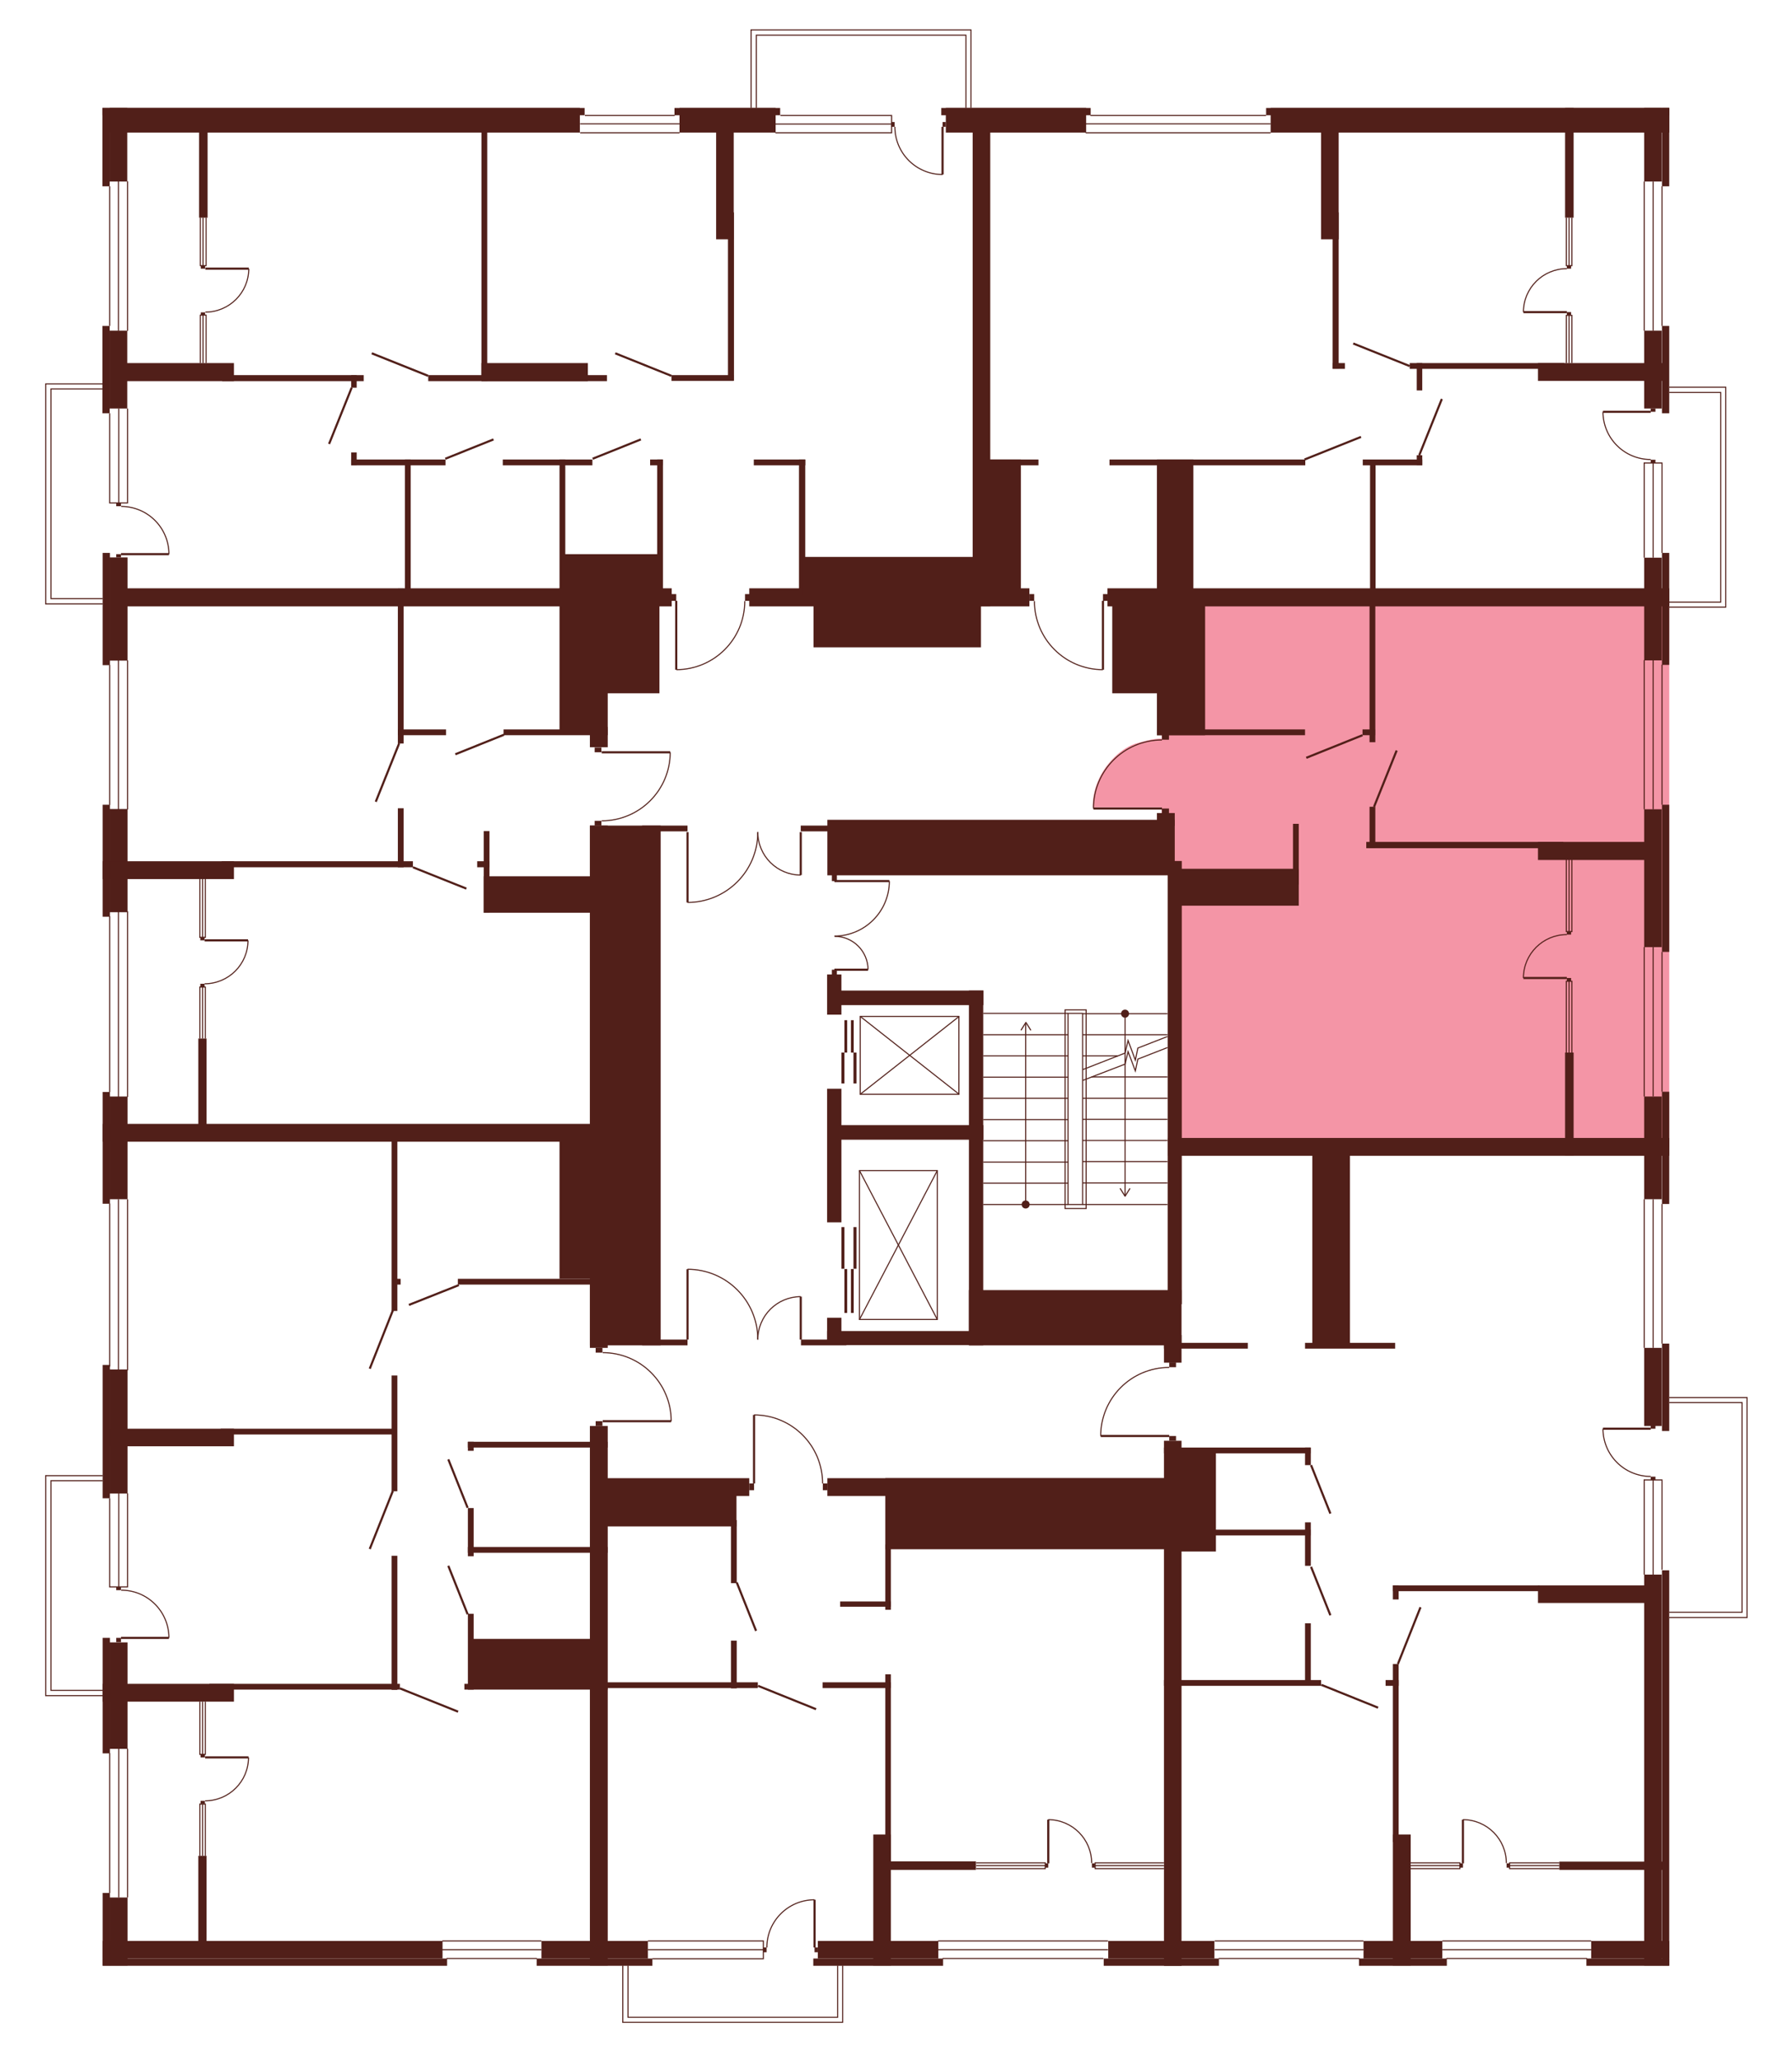 <?xml version="1.0" encoding="utf-8"?>
<!-- Generator: Adobe Illustrator 27.9.0, SVG Export Plug-In . SVG Version: 6.00 Build 0)  -->
<svg version="1.1" xmlns="http://www.w3.org/2000/svg" xmlns:xlink="http://www.w3.org/1999/xlink" x="0px" y="0px"
	 viewBox="0 0 713.9 820.3" style="enable-background:new 0 0 713.9 820.3;" xml:space="preserve">
<style type="text/css">
	.st0{display:none;fill:#F495A6;}
	.st1{fill:#F495A6;}
	.st2{fill:none;stroke:#511F19;stroke-width:0.85;stroke-miterlimit:10;}
	.st3{fill:none;stroke:#511F19;stroke-width:0.425;stroke-miterlimit:10;}
	.st4{fill:#511F19;}
</style>
<g id="Layer_2">
	<path id="_x33_А6" class="st0" d="M259.1,238.1H40.9V42.9h349.8v193.6h-92.1l-1.9,2.5l-0.1,2.1c0,0,0,5.5-4.3,12.7
		c-4.3,7.2-10.3,9.3-10.3,9.3s-4.1,3-12.6,3.1v-26.8v-3.3L259.1,238.1z"/>
	<path id="_x32_A6" class="st0" d="M391.4,238.6l-0.7-195.7H665v194.8H442.9l-3.7-1.5l-0.1,5.3l0.1,24.8c0,0-6.5-0.1-10.3-2
		c0,0-5.9-2.7-7.6-4.7c0,0-3.5-3.3-4.5-4.7s-2.8-4.8-2.8-4.8s-2.9-8.1-2.2-11.1L391.4,238.6z"/>
	<path id="_x31_А6" class="st1" d="M462.8,294.2l-1.9-55.9H665V457H468.8v-111h-5.7l-0.4-24.5h-27.3c0,0-0.8-7.9,5.3-16.2
		c6.1-8.2,12.6-9.4,12.6-9.4S459.7,293.9,462.8,294.2z"/>
	<path id="_x32_Б6" class="st0" d="M465.7,544.1l0-30.2h2.4V457h197v325.7H467.3V575.5h-1.7v-4h-27.3c0,0,0-9.1,5.4-16.4
		c5.3-7.3,11.2-8.5,11.2-8.5S461.6,543.9,465.7,544.1z"/>
	<path id="_x31_Б6" class="st0" d="M327.6,590.4l138.1-1.8v194.1H238.6V588.6l61.2,1.9l0.4-27.3c0,0,7.8,0,14.6,4.2
		c6.8,4.1,9.2,9.9,9.2,9.9S326.3,578,327.6,590.4z"/>
	<path id="_x32_В6" class="st0" d="M239.9,565.7l2.2,217.1H40.9V450.9h201.2l-2.2,87.4c0,0,10.4-0.6,18.4,7.2
		c8,7.8,8.1,14.6,8.1,14.6l0.7,5.5H239.9z"/>
	<path id="_x31_В6" class="st0" d="M239.5,326.5l-0.1,124.4H40.9V238.1h197.2l1.4,61.1h27.3c0,0,1.3,6.2-5.3,15.9
		c0,0-5.5,7.4-8.4,7.7C253.2,322.9,245.5,327.1,239.5,326.5z"/>
	<polygon class="st0" points="52.1,240.4 18.2,240.4 18.2,152.8 53.9,152.8 	"/>
	<polygon class="st0" points="299.6,45.3 299.6,11.9 387.2,11.9 387.2,48 	"/>
	<polygon class="st0" points="656.1,154.2 687.5,154.2 687.5,241.8 653,241.4 	"/>
	<polygon class="st0" points="657.3,556.9 696,556.9 696,644.5 653.4,644.2 	"/>
	<polygon class="st0" points="336.1,777 336.1,805.4 248.5,805.4 248.5,775.5 	"/>
	<polygon class="st0" points="50.5,675.2 18.1,675.2 18.1,587.6 54.6,587.6 	"/>
</g>
<g id="СТЕНЫ">
	<g>
		<g>
			<line class="st2" x1="332.4" y1="350.9" x2="354.3" y2="350.9"/>
			<path class="st3" d="M354.3,350.9c0,12.1-9.8,21.9-21.9,21.9"/>
		</g>
		<g>
			<line class="st2" x1="332.4" y1="386.2" x2="345.8" y2="386.2"/>
			<path class="st3" d="M345.8,386.2c0-7.4-6-13.3-13.3-13.3"/>
		</g>
	</g>
	<rect x="331.4" y="386.2" class="st4" width="2" height="2.6"/>
	<rect x="331.4" y="348.3" class="st4" width="2" height="2.6"/>
	<g>
		<line class="st3" x1="425.5" y1="403.6" x2="391.7" y2="403.6"/>
		<line class="st3" x1="425.5" y1="471.2" x2="391.7" y2="471.2"/>
		<line class="st3" x1="425.5" y1="479.7" x2="391.7" y2="479.7"/>
		<line class="st3" x1="425.5" y1="462.8" x2="391.7" y2="462.8"/>
		<line class="st3" x1="425.5" y1="454.3" x2="391.7" y2="454.3"/>
		<line class="st3" x1="425.5" y1="445.9" x2="391.7" y2="445.9"/>
		<line class="st3" x1="425.5" y1="437.4" x2="391.7" y2="437.4"/>
		<line class="st3" x1="425.5" y1="429" x2="391.7" y2="429"/>
		<line class="st3" x1="425.5" y1="420.5" x2="391.7" y2="420.5"/>
		<line class="st3" x1="425.5" y1="412.1" x2="391.7" y2="412.1"/>
		<g>
			<g>
				<line class="st3" x1="408.6" y1="479.7" x2="408.6" y2="407.5"/>
				<g>
					<path class="st4" d="M410.2,479.7c0,0.9-0.7,1.6-1.6,1.6s-1.6-0.7-1.6-1.6s0.7-1.6,1.6-1.6S410.2,478.8,410.2,479.7z"/>
				</g>
				<g>
					<path class="st4" d="M410.7,410.4c-0.1,0.1-0.2,0-0.3-0.1l-1.7-2.7l-1.7,2.7c-0.1,0.1-0.2,0.1-0.3,0.1
						c-0.1-0.1-0.1-0.2-0.1-0.3l1.9-3c0-0.1,0.1-0.1,0.2-0.1c0.1,0,0.1,0,0.2,0.1l1.9,3c0,0,0,0.1,0,0.1
						C410.8,410.3,410.7,410.3,410.7,410.4z"/>
				</g>
			</g>
		</g>
	</g>
	<polyline class="st3" points="465.1,417.2 453.3,421.8 452.3,426.5 449.4,418.8 448.2,423.8 431.3,430.3 	"/>
	<polyline class="st3" points="465.1,412.8 453.3,417.4 452.3,422.2 449.4,414.4 448.2,419.4 431.3,426 	"/>
	<line class="st3" x1="431.3" y1="471.1" x2="465.1" y2="471.1"/>
	<line class="st3" x1="431.3" y1="479.7" x2="465.1" y2="479.7"/>
	<line class="st3" x1="465.1" y1="462.6" x2="431.3" y2="462.6"/>
	<line class="st3" x1="465.1" y1="454.2" x2="431.3" y2="454.2"/>
	<line class="st3" x1="465.1" y1="445.8" x2="431.3" y2="445.8"/>
	<line class="st3" x1="465.1" y1="437.4" x2="431.3" y2="437.4"/>
	<line class="st3" x1="465.1" y1="403.7" x2="431.3" y2="403.7"/>
	<line class="st3" x1="465.1" y1="412.1" x2="431.3" y2="412.1"/>
	<line class="st3" x1="465.1" y1="428.9" x2="434.8" y2="428.9"/>
	<line class="st3" x1="445.3" y1="420.5" x2="431.3" y2="420.5"/>
	<g>
		<g>
			<line class="st3" x1="448.2" y1="403.7" x2="448.2" y2="476.1"/>
			<g>
				<path class="st4" d="M446.6,403.7c0-0.9,0.7-1.6,1.6-1.6c0.9,0,1.6,0.7,1.6,1.6c0,0.9-0.7,1.6-1.6,1.6
					C447.3,405.3,446.6,404.6,446.6,403.7z"/>
			</g>
			<g>
				<path class="st4" d="M446.2,473.2c0.1-0.1,0.2,0,0.3,0.1l1.7,2.7l1.7-2.7c0.1-0.1,0.2-0.1,0.3-0.1c0.1,0.1,0.1,0.2,0.1,0.3
					l-1.9,3c0,0.1-0.1,0.1-0.2,0.1c-0.1,0-0.1,0-0.2-0.1l-1.9-3c0,0,0-0.1,0-0.1C446.1,473.3,446.1,473.2,446.2,473.2z"/>
			</g>
		</g>
	</g>
	<g>
		<rect x="342.4" y="466.2" class="st3" width="31" height="59.3"/>
		<line class="st3" x1="342.4" y1="466.2" x2="373.4" y2="525.5"/>
		<line class="st3" x1="373.4" y1="466.2" x2="342.4" y2="525.5"/>
	</g>
	<g>
		<rect x="342.7" y="404.8" class="st3" width="39.3" height="31"/>
		<line class="st3" x1="342.7" y1="435.8" x2="382.1" y2="404.8"/>
		<line class="st3" x1="342.7" y1="404.8" x2="382.1" y2="435.8"/>
	</g>
	<g>
		<rect x="335.2" y="419.2" class="st4" width="1.2" height="12.3"/>
		<rect x="336.4" y="406.3" class="st4" width="1.1" height="12.9"/>
		<rect x="340" y="419.2" class="st4" width="1.2" height="12.3"/>
		<rect x="339" y="406.3" class="st4" width="1.1" height="12.9"/>
	</g>
	<g>
		<rect x="335.2" y="488.7" class="st4" width="1.2" height="16.6"/>
		<rect x="336.4" y="505.4" class="st4" width="1.1" height="17.5"/>
		<rect x="340" y="488.7" class="st4" width="1.2" height="16.6"/>
		<rect x="339" y="505.4" class="st4" width="1.1" height="17.5"/>
	</g>
	<rect x="425.5" y="403.6" class="st3" width="5.8" height="76.1"/>
	<rect x="424.3" y="402.2" class="st3" width="8.4" height="79.1"/>
	<rect x="43.7" y="43" class="st4" width="187.3" height="9.8"/>
	<rect x="270.7" y="43" class="st4" width="38.3" height="9.8"/>
	<rect x="376.8" y="43" class="st4" width="55.9" height="9.8"/>
	<rect x="506.2" y="43" class="st4" width="158.8" height="9.8"/>
	<rect x="43.7" y="43" class="st4" width="7" height="29.3"/>
	<rect x="40.8" y="43" class="st4" width="2.9" height="31.2"/>
	<rect x="43.7" y="131.7" class="st4" width="7" height="31"/>
	<rect x="40.8" y="129.8" class="st4" width="2.9" height="34.8"/>
	<rect x="655" y="43" class="st4" width="7" height="29.3"/>
	<rect x="662.1" y="43" class="st4" width="2.9" height="31.2"/>
	<rect x="655" y="131.7" class="st4" width="7" height="31"/>
	<rect x="662.1" y="129.8" class="st4" width="2.9" height="34.8"/>
	<rect x="655" y="222.1" class="st4" width="7" height="40.9"/>
	<rect x="662.1" y="220.2" class="st4" width="2.9" height="44.6"/>
	<rect x="655" y="436.7" class="st4" width="7" height="40.9"/>
	<rect x="662.1" y="434.8" class="st4" width="2.9" height="44.7"/>
	<rect x="655" y="536.8" class="st4" width="7" height="31.1"/>
	<rect x="662.1" y="535.1" class="st4" width="2.9" height="34.8"/>
	<rect x="655" y="627.1" class="st4" width="7" height="155.7"/>
	<rect x="662.1" y="625.4" class="st4" width="2.9" height="157.4"/>
	<rect x="655" y="322.3" class="st4" width="7" height="54.9"/>
	<rect x="662.1" y="320.5" class="st4" width="2.9" height="58.6"/>
	<rect x="40.8" y="43" class="st4" width="192.1" height="2.9"/>
	<rect x="268.7" y="43" class="st4" width="42.1" height="2.9"/>
	<rect x="375" y="43" class="st4" width="59.5" height="2.9"/>
	<rect x="504.4" y="43" class="st4" width="160.6" height="2.9"/>
	<rect x="633.9" y="773" class="st4" width="31.1" height="7"/>
	<rect x="543.2" y="773" class="st4" width="31.4" height="7"/>
	<rect x="632" y="780" class="st4" width="33" height="2.9"/>
	<rect x="541.4" y="780" class="st4" width="35" height="2.9"/>
	<rect x="441.5" y="773" class="st4" width="42.3" height="7"/>
	<rect x="439.7" y="780" class="st4" width="45.9" height="2.9"/>
	<rect x="325.8" y="773" class="st4" width="48" height="7"/>
	<rect x="324" y="780" class="st4" width="51.7" height="2.9"/>
	<rect x="215.7" y="773" class="st4" width="42.4" height="7"/>
	<rect x="213.8" y="780" class="st4" width="46.1" height="2.9"/>
	<rect x="40.9" y="773" class="st4" width="135.4" height="7"/>
	<rect x="40.9" y="780" class="st4" width="137.2" height="2.9"/>
	<rect x="43.7" y="755.7" class="st4" width="7.1" height="27.1"/>
	<rect x="40.9" y="753.9" class="st4" width="2.9" height="28.9"/>
	<rect x="43.7" y="654.1" class="st4" width="7.1" height="42.4"/>
	<rect x="40.9" y="652.3" class="st4" width="2.9" height="46"/>
	<rect x="43.7" y="436.7" class="st4" width="7.1" height="40.9"/>
	<rect x="40.9" y="434.9" class="st4" width="2.9" height="44.5"/>
	<rect x="43.7" y="322.2" class="st4" width="7.1" height="41.1"/>
	<rect x="40.9" y="320.5" class="st4" width="2.9" height="44.6"/>
	<rect x="43.7" y="222" class="st4" width="7.1" height="41.1"/>
	<rect x="40.9" y="220.2" class="st4" width="2.9" height="44.7"/>
	<rect x="43.7" y="545.4" class="st4" width="7.1" height="49.4"/>
	<rect x="40.9" y="543.6" class="st4" width="2.9" height="53.1"/>
	<rect x="47" y="144.6" class="st4" width="46.2" height="7.2"/>
	<rect x="47" y="234.3" class="st4" width="220.6" height="7.2"/>
	<rect x="298.5" y="234.3" class="st4" width="111.6" height="7.2"/>
	<rect x="441.2" y="234.3" class="st4" width="223.8" height="7.2"/>
	<rect x="88.5" y="149.4" class="st4" width="56.4" height="2.4"/>
	<rect x="170.6" y="149.4" class="st4" width="71.2" height="2.4"/>
	<rect x="191.8" y="144.6" class="st4" width="42.4" height="7.2"/>
	<rect x="191.8" y="44.5" class="st4" width="2.3" height="107.2"/>
	<rect x="285.3" y="50.6" class="st4" width="7" height="44.7"/>
	<rect x="387.5" y="50.6" class="st4" width="7" height="190.8"/>
	<rect x="290" y="84.6" class="st4" width="2.4" height="67"/>
	<rect x="526.3" y="50.6" class="st4" width="7" height="44.7"/>
	<rect x="530.9" y="84.6" class="st4" width="2.4" height="62.2"/>
	<rect x="267.5" y="149.4" class="st4" width="24.8" height="2.3"/>
	<rect x="530.9" y="144.6" class="st4" width="4.9" height="2.3"/>
	<rect x="561.6" y="144.6" class="st4" width="61.6" height="2.3"/>
	<rect x="564.4" y="144.6" class="st4" width="2.2" height="10.9"/>
	<rect x="612.7" y="144.6" class="st4" width="50" height="7.1"/>
	<rect x="623.5" y="43" class="st4" width="3.4" height="43.7"/>
	<rect x="139.9" y="149.4" class="st4" width="2.2" height="5"/>
	<rect x="261.8" y="183" class="st4" width="2.3" height="53.1"/>
	<rect x="161.3" y="183" class="st4" width="2.3" height="53.1"/>
	<rect x="158.5" y="234.4" class="st4" width="2.3" height="61.7"/>
	<rect x="158.5" y="321.9" class="st4" width="2.3" height="23.5"/>
	<rect x="79" y="413.6" class="st4" width="3.3" height="34.7"/>
	<rect x="79" y="739.1" class="st4" width="3.3" height="34.7"/>
	<rect x="156" y="453.2" class="st4" width="2.3" height="68.9"/>
	<rect x="156" y="547.8" class="st4" width="2.3" height="46.1"/>
	<rect x="156" y="619.6" class="st4" width="2.3" height="53.4"/>
	<rect x="192.7" y="331" class="st4" width="2.3" height="32.5"/>
	<rect x="222.9" y="183" class="st4" width="2.3" height="53.1"/>
	<rect x="318.3" y="183" class="st4" width="2.5" height="53.1"/>
	<rect x="139.9" y="180.2" class="st4" width="2.2" height="5.1"/>
	<rect x="139.9" y="183" class="st4" width="37.6" height="2.3"/>
	<rect x="200.3" y="183" class="st4" width="35.7" height="2.3"/>
	<rect x="259" y="183" class="st4" width="5" height="2.3"/>
	<rect x="224" y="220.7" class="st4" width="38.9" height="16.8"/>
	<rect x="300.3" y="183" class="st4" width="20.5" height="2.3"/>
	<rect x="393.2" y="183" class="st4" width="20.5" height="2.3"/>
	<rect x="442" y="183" class="st4" width="78" height="2.3"/>
	<rect x="542.9" y="183" class="st4" width="23.7" height="2.3"/>
	<rect x="319.5" y="221.8" class="st4" width="71.5" height="15.3"/>
	<rect x="390.9" y="183" class="st4" width="15.8" height="54.9"/>
	<rect x="460.9" y="183" class="st4" width="14.5" height="54.9"/>
	<rect x="564.4" y="181.3" class="st4" width="2.2" height="4"/>
	<rect x="545.8" y="184.9" class="st4" width="2.2" height="52.6"/>
	<rect x="158.5" y="290.5" class="st4" width="19.2" height="2.3"/>
	<rect x="200.6" y="290.5" class="st4" width="41.5" height="2.3"/>
	<rect x="222.9" y="234.2" class="st4" width="19.2" height="58.5"/>
	<rect x="241.2" y="239.9" class="st4" width="21.5" height="36.2"/>
	<rect x="443.1" y="239.9" class="st4" width="21.5" height="36.2"/>
	<rect x="324.1" y="239.6" class="st4" width="66.7" height="18.2"/>
	<rect x="460.9" y="239.9" class="st4" width="19.2" height="52.9"/>
	<rect x="460.9" y="290.5" class="st4" width="59" height="2.3"/>
	<rect x="545.6" y="240.5" class="st4" width="2.3" height="55.1"/>
	<rect x="545.6" y="321.3" class="st4" width="2.3" height="16.4"/>
	<rect x="515.1" y="328.1" class="st4" width="2.3" height="24.2"/>
	<rect x="329.5" y="388.1" class="st4" width="5.7" height="16"/>
	<rect x="329.5" y="530.1" class="st4" width="62.2" height="5.6"/>
	<rect x="329.5" y="524.8" class="st4" width="5.7" height="10.9"/>
	<rect x="329.5" y="433.6" class="st4" width="5.7" height="53.2"/>
	<rect x="386" y="394.5" class="st4" width="5.7" height="141.3"/>
	<rect x="331.2" y="394.5" class="st4" width="60.6" height="5.8"/>
	<rect x="331.2" y="448.1" class="st4" width="60.6" height="5.8"/>
	<rect x="542.8" y="290.5" class="st4" width="5" height="2.3"/>
	<rect x="544.3" y="335.3" class="st4" width="78.5" height="2.5"/>
	<rect x="612.7" y="335.3" class="st4" width="44.3" height="7.2"/>
	<rect x="88.3" y="343" class="st4" width="76.2" height="2.4"/>
	<rect x="190.1" y="343" class="st4" width="4.8" height="2.4"/>
	<rect x="192.7" y="349" class="st4" width="49.5" height="14.5"/>
	<rect x="40.9" y="343" class="st4" width="52.3" height="7.1"/>
	<rect x="235" y="289.5" class="st4" width="7.1" height="8.1"/>
	<rect x="235" y="328.8" class="st4" width="28.2" height="207"/>
	<rect x="235" y="328.8" class="st4" width="7.1" height="208"/>
	<rect x="235" y="567.9" class="st4" width="7.1" height="214.9"/>
	<rect x="255.8" y="533.5" class="st4" width="18.1" height="2.3"/>
	<rect x="239.8" y="593.6" class="st4" width="53.6" height="14.3"/>
	<rect x="240.9" y="588.7" class="st4" width="57.6" height="7.1"/>
	<rect x="329.6" y="588.7" class="st4" width="138.5" height="7.1"/>
	<rect x="319.1" y="533.5" class="st4" width="18.1" height="2.3"/>
	<rect x="463.7" y="534.8" class="st4" width="33.4" height="2.3"/>
	<rect x="463.7" y="576.5" class="st4" width="58.4" height="2.3"/>
	<rect x="463.7" y="609.2" class="st4" width="58.4" height="2.3"/>
	<rect x="554.9" y="631.4" class="st4" width="58.4" height="2.3"/>
	<rect x="463.7" y="669.1" class="st4" width="62.6" height="2.3"/>
	<rect x="552" y="669.1" class="st4" width="5.2" height="2.3"/>
	<rect x="519.9" y="534.8" class="st4" width="35.9" height="2.3"/>
	<rect x="255.8" y="328.8" class="st4" width="18.1" height="2.3"/>
	<rect x="319" y="328.8" class="st4" width="18.1" height="2.3"/>
	<rect x="329.6" y="326.5" class="st4" width="138.4" height="22.1"/>
	<rect x="460.9" y="323.8" class="st4" width="7.1" height="5.1"/>
	<rect x="465.2" y="342.9" class="st4" width="5.6" height="176.5"/>
	<rect x="468.3" y="346" class="st4" width="49.1" height="14.7"/>
	<rect x="386" y="513.8" class="st4" width="84.7" height="22"/>
	<rect x="463.7" y="531.7" class="st4" width="7" height="11"/>
	<rect x="463.7" y="573.8" class="st4" width="7" height="209.1"/>
	<rect x="522.8" y="456.1" class="st4" width="15" height="79.8"/>
	<rect x="465.2" y="453.2" class="st4" width="199.8" height="7.1"/>
	<rect x="623.5" y="419.2" class="st4" width="3.4" height="41"/>
	<rect x="40.9" y="447.6" class="st4" width="220.1" height="7.1"/>
	<rect x="156.7" y="509.3" class="st4" width="2.9" height="2.3"/>
	<rect x="186.4" y="574.2" class="st4" width="2.3" height="3.6"/>
	<rect x="186.4" y="600.6" class="st4" width="2.3" height="19.2"/>
	<rect x="186.4" y="642.7" class="st4" width="2.3" height="30.2"/>
	<rect x="87.9" y="569" class="st4" width="70.3" height="2.3"/>
	<rect x="182.4" y="509.3" class="st4" width="68.5" height="2.3"/>
	<rect x="186.4" y="574.2" class="st4" width="55.7" height="2.3"/>
	<rect x="186.4" y="616.1" class="st4" width="55.7" height="2.3"/>
	<rect x="185" y="670.6" class="st4" width="57.1" height="2.3"/>
	<rect x="222.9" y="452.3" class="st4" width="19.6" height="57"/>
	<rect x="43.1" y="569" class="st4" width="50.1" height="7"/>
	<rect x="83.4" y="670.6" class="st4" width="75.9" height="2.3"/>
	<rect x="40.9" y="670.6" class="st4" width="52.3" height="7.1"/>
	<rect x="187.6" y="652.7" class="st4" width="50.2" height="18.8"/>
	<rect x="352.7" y="588.7" class="st4" width="118.1" height="28.3"/>
	<rect x="291.2" y="605.4" class="st4" width="2.3" height="25.1"/>
	<rect x="291.2" y="653.4" class="st4" width="2.3" height="19"/>
	<rect x="239.8" y="670" class="st4" width="62.1" height="2.3"/>
	<rect x="327.7" y="670" class="st4" width="27.2" height="2.3"/>
	<rect x="334.7" y="637.8" class="st4" width="20.2" height="2.1"/>
	<rect x="352.7" y="615.1" class="st4" width="2.2" height="26"/>
	<rect x="352.7" y="666.8" class="st4" width="2.2" height="76.2"/>
	<rect x="347.9" y="730.6" class="st4" width="7" height="52.2"/>
	<rect x="348.1" y="741.3" class="st4" width="40.7" height="3.4"/>
	<rect x="519.9" y="576.5" class="st4" width="2.3" height="7"/>
	<rect x="519.9" y="606.3" class="st4" width="2.3" height="17.3"/>
	<rect x="554.9" y="631.4" class="st4" width="2.3" height="5.6"/>
	<rect x="554.9" y="662.7" class="st4" width="2.3" height="70.9"/>
	<rect x="519.9" y="646.5" class="st4" width="2.3" height="24.8"/>
	<rect x="468.8" y="577.4" class="st4" width="15.6" height="40.5"/>
	<rect x="554.9" y="730.6" class="st4" width="7.1" height="52.2"/>
	<rect x="612.7" y="631.4" class="st4" width="47.5" height="7"/>
	<rect x="621.2" y="741.4" class="st4" width="41.6" height="3.3"/>
	<line class="st3" x1="43.7" y1="129.8" x2="43.7" y2="74.2"/>
	<line class="st3" x1="50.8" y1="131.8" x2="50.8" y2="72.2"/>
	<line class="st3" x1="47.2" y1="131.8" x2="47.2" y2="72.2"/>
	<line class="st3" x1="43.7" y1="320.6" x2="43.7" y2="264.8"/>
	<line class="st3" x1="50.8" y1="322.4" x2="50.8" y2="263"/>
	<line class="st3" x1="47.2" y1="322.4" x2="47.2" y2="263"/>
	<line class="st3" x1="43.7" y1="434.9" x2="43.7" y2="364.9"/>
	<line class="st3" x1="50.8" y1="436.9" x2="50.8" y2="362.9"/>
	<line class="st3" x1="47.2" y1="436.9" x2="47.2" y2="362.9"/>
	<line class="st3" x1="43.7" y1="544.2" x2="43.7" y2="479.3"/>
	<line class="st3" x1="50.8" y1="545.8" x2="50.8" y2="477.6"/>
	<line class="st3" x1="47.2" y1="545.8" x2="47.2" y2="477.6"/>
	<polyline class="st3" points="43.7,164.6 43.7,200.3 50.8,200.3 50.8,162.7 	"/>
	<line class="st3" x1="47.3" y1="200.3" x2="47.3" y2="162.7"/>
	<polyline class="st3" points="79.8,86.7 79.8,105.8 82.1,105.8 82.1,86.7 	"/>
	<line class="st3" x1="80.9" y1="105.8" x2="80.9" y2="86.7"/>
	<polyline class="st3" points="79.8,144.6 79.8,125.5 82.1,125.5 82.1,144.6 	"/>
	<line class="st3" x1="80.9" y1="125.5" x2="80.9" y2="144.6"/>
	<polyline class="st3" points="79.6,350.1 79.6,373.3 81.8,373.3 81.8,350.1 	"/>
	<line class="st3" x1="80.7" y1="373.3" x2="80.7" y2="350.1"/>
	<polyline class="st3" points="79.6,413.6 79.6,393.1 81.8,393.1 81.8,413.6 	"/>
	<line class="st3" x1="80.7" y1="393.1" x2="80.7" y2="413.6"/>
	<polyline class="st3" points="79.6,677.7 79.6,698.7 81.8,698.7 81.8,677.7 	"/>
	<line class="st3" x1="80.7" y1="698.7" x2="80.7" y2="677.7"/>
	<polyline class="st3" points="79.6,739.1 79.6,718.5 81.8,718.5 81.8,739.1 	"/>
	<line class="st3" x1="80.7" y1="718.5" x2="80.7" y2="739.1"/>
	<polyline class="st3" points="624,342.4 624,371 626.2,371 626.2,342.4 	"/>
	<line class="st3" x1="625.1" y1="371" x2="625.1" y2="342.4"/>
	<polyline class="st3" points="624,419.2 624,390.8 626.2,390.8 626.2,419.2 	"/>
	<line class="st3" x1="625.1" y1="390.8" x2="625.1" y2="419.2"/>
	<polyline class="st3" points="624,86.7 624,105.8 626.2,105.8 626.2,86.7 	"/>
	<line class="st3" x1="625.1" y1="105.8" x2="625.1" y2="86.7"/>
	<polyline class="st3" points="624,144.6 624,125.6 626.2,125.6 626.2,144.6 	"/>
	<line class="st3" x1="625.1" y1="125.6" x2="625.1" y2="144.6"/>
	<polyline class="st3" points="388.9,744.2 416.4,744.2 416.4,741.9 388.9,741.9 	"/>
	<line class="st3" x1="416.4" y1="743" x2="388.9" y2="743"/>
	<polyline class="st3" points="463.7,744.2 436.3,744.2 436.3,741.9 463.7,741.9 	"/>
	<line class="st3" x1="436.3" y1="743" x2="463.7" y2="743"/>
	<polyline class="st3" points="562,744.2 581.6,744.2 581.6,741.9 562,741.9 	"/>
	<line class="st3" x1="581.6" y1="743" x2="562" y2="743"/>
	<polyline class="st3" points="621.2,744.2 601.4,744.2 601.4,741.9 621.2,741.9 	"/>
	<line class="st3" x1="601.4" y1="743" x2="621.2" y2="743"/>
	<polyline class="st3" points="43.7,596.7 43.7,632 50.8,632 50.8,594.7 	"/>
	<line class="st3" x1="47.3" y1="632" x2="47.3" y2="594.7"/>
	<line class="st3" x1="43.7" y1="698.2" x2="43.7" y2="753.9"/>
	<line class="st3" x1="50.8" y1="696.4" x2="50.8" y2="755.7"/>
	<line class="st3" x1="47.3" y1="755.7" x2="47.3" y2="696.4"/>
	<rect x="79.3" y="44.1" class="st4" width="3.4" height="42.6"/>
	<line class="st3" x1="373.7" y1="773" x2="441.4" y2="773"/>
	<line class="st3" x1="373.7" y1="776.5" x2="441.4" y2="776.5"/>
	<line class="st3" x1="375.5" y1="780" x2="439.6" y2="780"/>
	<line class="st3" x1="176.2" y1="773" x2="215.7" y2="773"/>
	<line class="st3" x1="176.2" y1="776.5" x2="215.7" y2="776.5"/>
	<line class="st3" x1="177.9" y1="780" x2="213.9" y2="780"/>
	<line class="st3" x1="574.6" y1="773" x2="633.9" y2="773"/>
	<line class="st3" x1="574.6" y1="776.5" x2="633.9" y2="776.5"/>
	<line class="st3" x1="576.2" y1="780" x2="632.3" y2="780"/>
	<line class="st3" x1="483.9" y1="773" x2="543.2" y2="773"/>
	<line class="st3" x1="483.9" y1="776.5" x2="543.2" y2="776.5"/>
	<line class="st3" x1="485.5" y1="780" x2="541.6" y2="780"/>
	<line class="st3" x1="662.1" y1="434.8" x2="662.1" y2="379.1"/>
	<line class="st3" x1="655" y1="377.2" x2="655" y2="436.7"/>
	<line class="st3" x1="658.6" y1="436.6" x2="658.6" y2="377.2"/>
	<line class="st3" x1="662.1" y1="264.7" x2="662.1" y2="320.5"/>
	<line class="st3" x1="655" y1="322.3" x2="655" y2="262.9"/>
	<line class="st3" x1="658.6" y1="262.9" x2="658.6" y2="322.3"/>
	<line class="st3" x1="662.1" y1="129.8" x2="662.1" y2="74.2"/>
	<line class="st3" x1="655" y1="72.3" x2="655" y2="131.7"/>
	<line class="st3" x1="658.6" y1="131.7" x2="658.6" y2="72.3"/>
	<polyline class="st3" points="655,222.1 655,184.4 662.1,184.4 662.1,220.2 	"/>
	<line class="st3" x1="658.6" y1="222.1" x2="658.6" y2="184.4"/>
	<line class="st3" x1="268.8" y1="46" x2="233" y2="46"/>
	<line class="st3" x1="231.1" y1="52.9" x2="270.7" y2="52.9"/>
	<line class="st3" x1="270.7" y1="49.3" x2="231.1" y2="49.3"/>
	<line class="st3" x1="504.4" y1="46" x2="434.4" y2="46"/>
	<line class="st3" x1="432.5" y1="52.9" x2="506.2" y2="52.9"/>
	<line class="st3" x1="506.2" y1="49.3" x2="432.5" y2="49.3"/>
	<polyline class="st3" points="665,156.3 685.5,156.3 685.5,239.8 665,239.8 	"/>
	<polyline class="st3" points="665,241.8 687.5,241.8 687.5,154.2 665,154.2 	"/>
	<polyline class="st3" points="665,558.6 694,558.6 694,642.1 665,642.1 	"/>
	<polyline class="st3" points="665,644.2 696,644.2 696,556.6 665,556.6 	"/>
	<polyline class="st3" points="333.7,782.8 333.7,803.4 250.2,803.4 250.2,782.8 	"/>
	<polyline class="st3" points="248.1,782.8 248.1,805.4 335.7,805.4 335.7,782.8 	"/>
	<polyline class="st3" points="40.9,673.2 20.3,673.2 20.3,589.7 40.9,589.7 	"/>
	<polyline class="st3" points="40.9,587.7 18.2,587.7 18.2,675.3 40.9,675.3 	"/>
	<polyline class="st3" points="40.9,238.4 20.3,238.4 20.3,154.9 40.9,154.9 	"/>
	<polyline class="st3" points="40.9,152.9 18.2,152.9 18.2,240.5 40.9,240.5 	"/>
	<g>
		<rect x="80" y="105.8" class="st4" width="1.7" height="1.2"/>
		<rect x="80" y="124.4" class="st4" width="1.7" height="1.2"/>
		<g>
			<line class="st2" x1="81.8" y1="107" x2="99.1" y2="107"/>
			<path class="st3" d="M99.1,107c0,9.6-7.8,17.3-17.3,17.3"/>
		</g>
	</g>
	<g>
		<rect x="79.8" y="373.3" class="st4" width="1.7" height="1.2"/>
		<rect x="79.8" y="391.8" class="st4" width="1.7" height="1.2"/>
		<g>
			<line class="st2" x1="81.5" y1="374.5" x2="98.8" y2="374.5"/>
			<path class="st3" d="M98.8,374.5c0,9.6-7.8,17.3-17.3,17.3"/>
		</g>
	</g>
	<g>
		<rect x="79.9" y="698.7" class="st4" width="1.7" height="1.2"/>
		<rect x="79.9" y="717.2" class="st4" width="1.7" height="1.2"/>
		<g>
			<line class="st2" x1="81.7" y1="699.9" x2="99" y2="699.9"/>
			<path class="st3" d="M99,699.9c0,9.6-7.8,17.3-17.3,17.3"/>
		</g>
	</g>
	<g>
		<rect x="416.4" y="742.1" class="st4" width="1.2" height="1.7"/>
		<rect x="435" y="742.1" class="st4" width="1.2" height="1.7"/>
		<g>
			<line class="st2" x1="417.6" y1="742.1" x2="417.6" y2="724.7"/>
			<path class="st3" d="M417.6,724.7c9.6,0,17.3,7.8,17.3,17.3"/>
		</g>
	</g>
	<g>
		<rect x="581.6" y="742.1" class="st4" width="1.2" height="1.7"/>
		<rect x="600.2" y="742.1" class="st4" width="1.2" height="1.7"/>
		<g>
			<line class="st2" x1="582.8" y1="742.1" x2="582.8" y2="724.7"/>
			<path class="st3" d="M582.8,724.7c9.6,0,17.3,7.8,17.3,17.3"/>
		</g>
	</g>
	<g>
		<rect x="624.2" y="389.5" class="st4" width="1.7" height="1.2"/>
		<rect x="624.2" y="371" class="st4" width="1.7" height="1.2"/>
		<g>
			<line class="st2" x1="624.2" y1="389.5" x2="606.9" y2="389.5"/>
			<path class="st3" d="M606.9,389.5c0-9.6,7.8-17.3,17.3-17.3"/>
		</g>
	</g>
	<g>
		<rect x="624.2" y="124.3" class="st4" width="1.7" height="1.2"/>
		<rect x="624.2" y="105.8" class="st4" width="1.7" height="1.2"/>
		<g>
			<line class="st2" x1="624.2" y1="124.3" x2="606.9" y2="124.3"/>
			<path class="st3" d="M606.9,124.3c0-9.6,7.8-17.3,17.3-17.3"/>
		</g>
	</g>
	<polyline class="st3" points="310.9,46 355.2,46 355.2,52.9 308.9,52.9 	"/>
	<line class="st3" x1="308.9" y1="49.4" x2="355.2" y2="49.4"/>
	<polyline class="st3" points="301.3,43 301.3,14 384.8,14 384.8,43 	"/>
	<polyline class="st3" points="386.8,43 386.8,11.9 299.2,11.9 299.2,43 	"/>
	<g>
		<rect x="375.5" y="48.6" class="st4" width="1.3" height="1.9"/>
		<rect x="355.1" y="48.6" class="st4" width="1.3" height="1.9"/>
		<g>
			<line class="st2" x1="375.5" y1="50.5" x2="375.5" y2="69.5"/>
			<path class="st3" d="M375.5,69.5c-10.5,0-19-8.5-19-19"/>
		</g>
	</g>
	<g>
		<rect x="267.5" y="236.6" class="st4" width="1.9" height="2.7"/>
		<rect x="296.8" y="236.6" class="st4" width="1.9" height="2.7"/>
		<g>
			<line class="st2" x1="269.4" y1="239.3" x2="269.4" y2="266.7"/>
			<path class="st3" d="M269.4,266.7c15.1,0,27.3-12.2,27.3-27.3"/>
		</g>
	</g>
	<g>
		<rect x="439.4" y="236.6" class="st4" width="1.9" height="2.7"/>
		<rect x="410.1" y="236.6" class="st4" width="1.9" height="2.7"/>
		<g>
			<line class="st2" x1="439.4" y1="239.3" x2="439.4" y2="266.7"/>
			<path class="st3" d="M439.4,266.7c-15.1,0-27.3-12.2-27.3-27.3"/>
		</g>
	</g>
	<g>
		<rect x="236.9" y="297.7" class="st4" width="2.7" height="1.9"/>
		<rect x="236.9" y="326.9" class="st4" width="2.7" height="1.9"/>
		<g>
			<line class="st2" x1="239.7" y1="299.6" x2="267" y2="299.6"/>
			<path class="st3" d="M267,299.6c0,15.1-12.2,27.3-27.3,27.3"/>
		</g>
	</g>
	<g>
		<rect x="237.3" y="566" class="st4" width="2.7" height="1.9"/>
		<rect x="237.3" y="536.8" class="st4" width="2.7" height="1.9"/>
		<g>
			<line class="st2" x1="240.1" y1="566" x2="267.4" y2="566"/>
			<path class="st3" d="M267.4,566c0-15.1-12.2-27.3-27.3-27.3"/>
		</g>
	</g>
	<g>
		<rect x="465.8" y="571.9" class="st4" width="2.7" height="1.9"/>
		<rect x="465.8" y="542.6" class="st4" width="2.7" height="1.9"/>
		<g>
			<line class="st2" x1="465.8" y1="571.9" x2="438.5" y2="571.9"/>
			<path class="st3" d="M438.5,571.9c0-15.1,12.2-27.3,27.3-27.3"/>
		</g>
	</g>
	<g>
		<rect x="298.5" y="590.8" class="st4" width="1.9" height="2.7"/>
		<rect x="327.8" y="590.8" class="st4" width="1.9" height="2.7"/>
		<g>
			<line class="st2" x1="300.4" y1="590.8" x2="300.4" y2="563.5"/>
			<path class="st3" d="M300.4,563.5c15.1,0,27.3,12.2,27.3,27.3"/>
		</g>
	</g>
	<g>
		<rect x="462.9" y="322" class="st4" width="2.8" height="1.9"/>
		<rect x="462.9" y="292.7" class="st4" width="2.8" height="1.9"/>
		<g>
			<line class="st2" x1="462.9" y1="322" x2="435.6" y2="322"/>
			<path class="st3" d="M435.6,322c0-15.1,12.2-27.3,27.3-27.3"/>
		</g>
	</g>
	<g>
		<rect x="46.3" y="220.7" class="st4" width="1.9" height="1.3"/>
		<rect x="46.3" y="200.3" class="st4" width="1.9" height="1.3"/>
		<g>
			<line class="st2" x1="48.2" y1="220.7" x2="67.3" y2="220.7"/>
			<path class="st3" d="M67.3,220.7c0-10.5-8.5-19-19-19"/>
		</g>
	</g>
	<g>
		<rect x="46.3" y="652.3" class="st4" width="1.9" height="1.7"/>
		<rect x="46.3" y="632" class="st4" width="1.9" height="1.3"/>
		<g>
			<line class="st2" x1="48.2" y1="652.3" x2="67.3" y2="652.3"/>
			<path class="st3" d="M67.3,652.3c0-10.5-8.5-19-19-19"/>
		</g>
	</g>
	<polyline class="st3" points="258.1,773 304.1,773 304.1,780.1 259.9,780.1 	"/>
	<line class="st3" x1="304.1" y1="776.5" x2="258.1" y2="776.5"/>
	<g>
		<rect x="324.5" y="775.6" class="st4" width="1.3" height="1.9"/>
		<rect x="304.1" y="775.6" class="st4" width="1.3" height="1.9"/>
		<g>
			<line class="st2" x1="324.5" y1="775.6" x2="324.5" y2="756.6"/>
			<path class="st3" d="M324.5,756.6c-10.5,0-19,8.5-19,19"/>
		</g>
	</g>
	<g>
		<rect x="657.6" y="162.7" class="st4" width="1.9" height="1.3"/>
		<rect x="657.6" y="183.1" class="st4" width="1.9" height="1.3"/>
		<g>
			<line class="st2" x1="657.6" y1="164" x2="638.6" y2="164"/>
			<path class="st3" d="M638.6,164c0,10.5,8.5,19,19,19"/>
		</g>
	</g>
	<polyline class="st3" points="655,627.1 655,589.4 662.1,589.4 662.1,625.2 	"/>
	<line class="st3" x1="658.6" y1="627.1" x2="658.6" y2="589.4"/>
	<g>
		<rect x="657.6" y="567.7" class="st4" width="1.9" height="1.3"/>
		<rect x="657.6" y="588.1" class="st4" width="1.9" height="1.3"/>
		<g>
			<line class="st2" x1="657.6" y1="569" x2="638.6" y2="569"/>
			<path class="st3" d="M638.6,569c0,10.5,8.5,19,19,19"/>
		</g>
	</g>
	<line class="st3" x1="662.1" y1="535.1" x2="662.1" y2="479.5"/>
	<line class="st3" x1="655" y1="477.6" x2="655" y2="536.8"/>
	<line class="st3" x1="658.6" y1="477.6" x2="658.6" y2="536.8"/>
	<g>
		<g>
			<line class="st2" x1="273.9" y1="331.4" x2="273.9" y2="359.4"/>
			<path class="st3" d="M273.9,359.4c15.5,0,28-12.5,28-28"/>
		</g>
		<g>
			<line class="st2" x1="319" y1="331.4" x2="319" y2="348.5"/>
			<path class="st3" d="M319,348.5c-9.4,0-17.1-7.6-17.1-17.1"/>
		</g>
	</g>
	<g>
		<g>
			<line class="st2" x1="273.9" y1="533.5" x2="273.9" y2="505.5"/>
			<path class="st3" d="M273.9,505.5c15.5,0,28,12.5,28,28"/>
		</g>
		<g>
			<line class="st2" x1="319" y1="533.5" x2="319" y2="516.4"/>
			<path class="st3" d="M319,516.4c-9.4,0-17.1,7.6-17.1,17.1"/>
		</g>
	</g>
	<line class="st2" x1="170.6" y1="149.7" x2="148.1" y2="140.7"/>
	<line class="st2" x1="267.5" y1="149.7" x2="245.1" y2="140.7"/>
	<line class="st2" x1="561.6" y1="145.8" x2="539.1" y2="136.8"/>
	<line class="st2" x1="542.2" y1="174" x2="519.7" y2="183"/>
	<line class="st2" x1="542.8" y1="292.8" x2="520.4" y2="301.8"/>
	<line class="st2" x1="556.4" y1="298.9" x2="547.4" y2="321.3"/>
	<line class="st2" x1="530" y1="602.8" x2="522.3" y2="583.5"/>
	<line class="st2" x1="530" y1="643.3" x2="522.3" y2="624"/>
	<line class="st2" x1="301.2" y1="649.5" x2="293.5" y2="630.2"/>
	<line class="st2" x1="186.3" y1="642.9" x2="178.6" y2="623.6"/>
	<line class="st2" x1="186.3" y1="600.5" x2="178.6" y2="581.2"/>
	<line class="st2" x1="325.1" y1="680.7" x2="302" y2="671.4"/>
	<line class="st2" x1="182.5" y1="681.7" x2="159.3" y2="672.4"/>
	<line class="st2" x1="147.3" y1="616.9" x2="156.5" y2="593.8"/>
	<line class="st2" x1="147.3" y1="545.1" x2="156.5" y2="521.9"/>
	<line class="st2" x1="149.7" y1="319.3" x2="159" y2="296.1"/>
	<line class="st2" x1="182.8" y1="511.8" x2="162.9" y2="519.7"/>
	<line class="st2" x1="185.8" y1="353.9" x2="164.5" y2="345.4"/>
	<line class="st2" x1="200.8" y1="292.6" x2="181.4" y2="300.4"/>
	<line class="st2" x1="549" y1="680.1" x2="526.4" y2="671"/>
	<line class="st2" x1="574.4" y1="158.9" x2="565.4" y2="181.3"/>
	<line class="st2" x1="196.6" y1="175" x2="177.4" y2="182.7"/>
	<line class="st2" x1="255.3" y1="175" x2="236.1" y2="182.7"/>
	<line class="st2" x1="131.1" y1="176.8" x2="140.1" y2="154.4"/>
	<line class="st2" x1="565.9" y1="640.1" x2="556.9" y2="662.7"/>
</g>
</svg>
